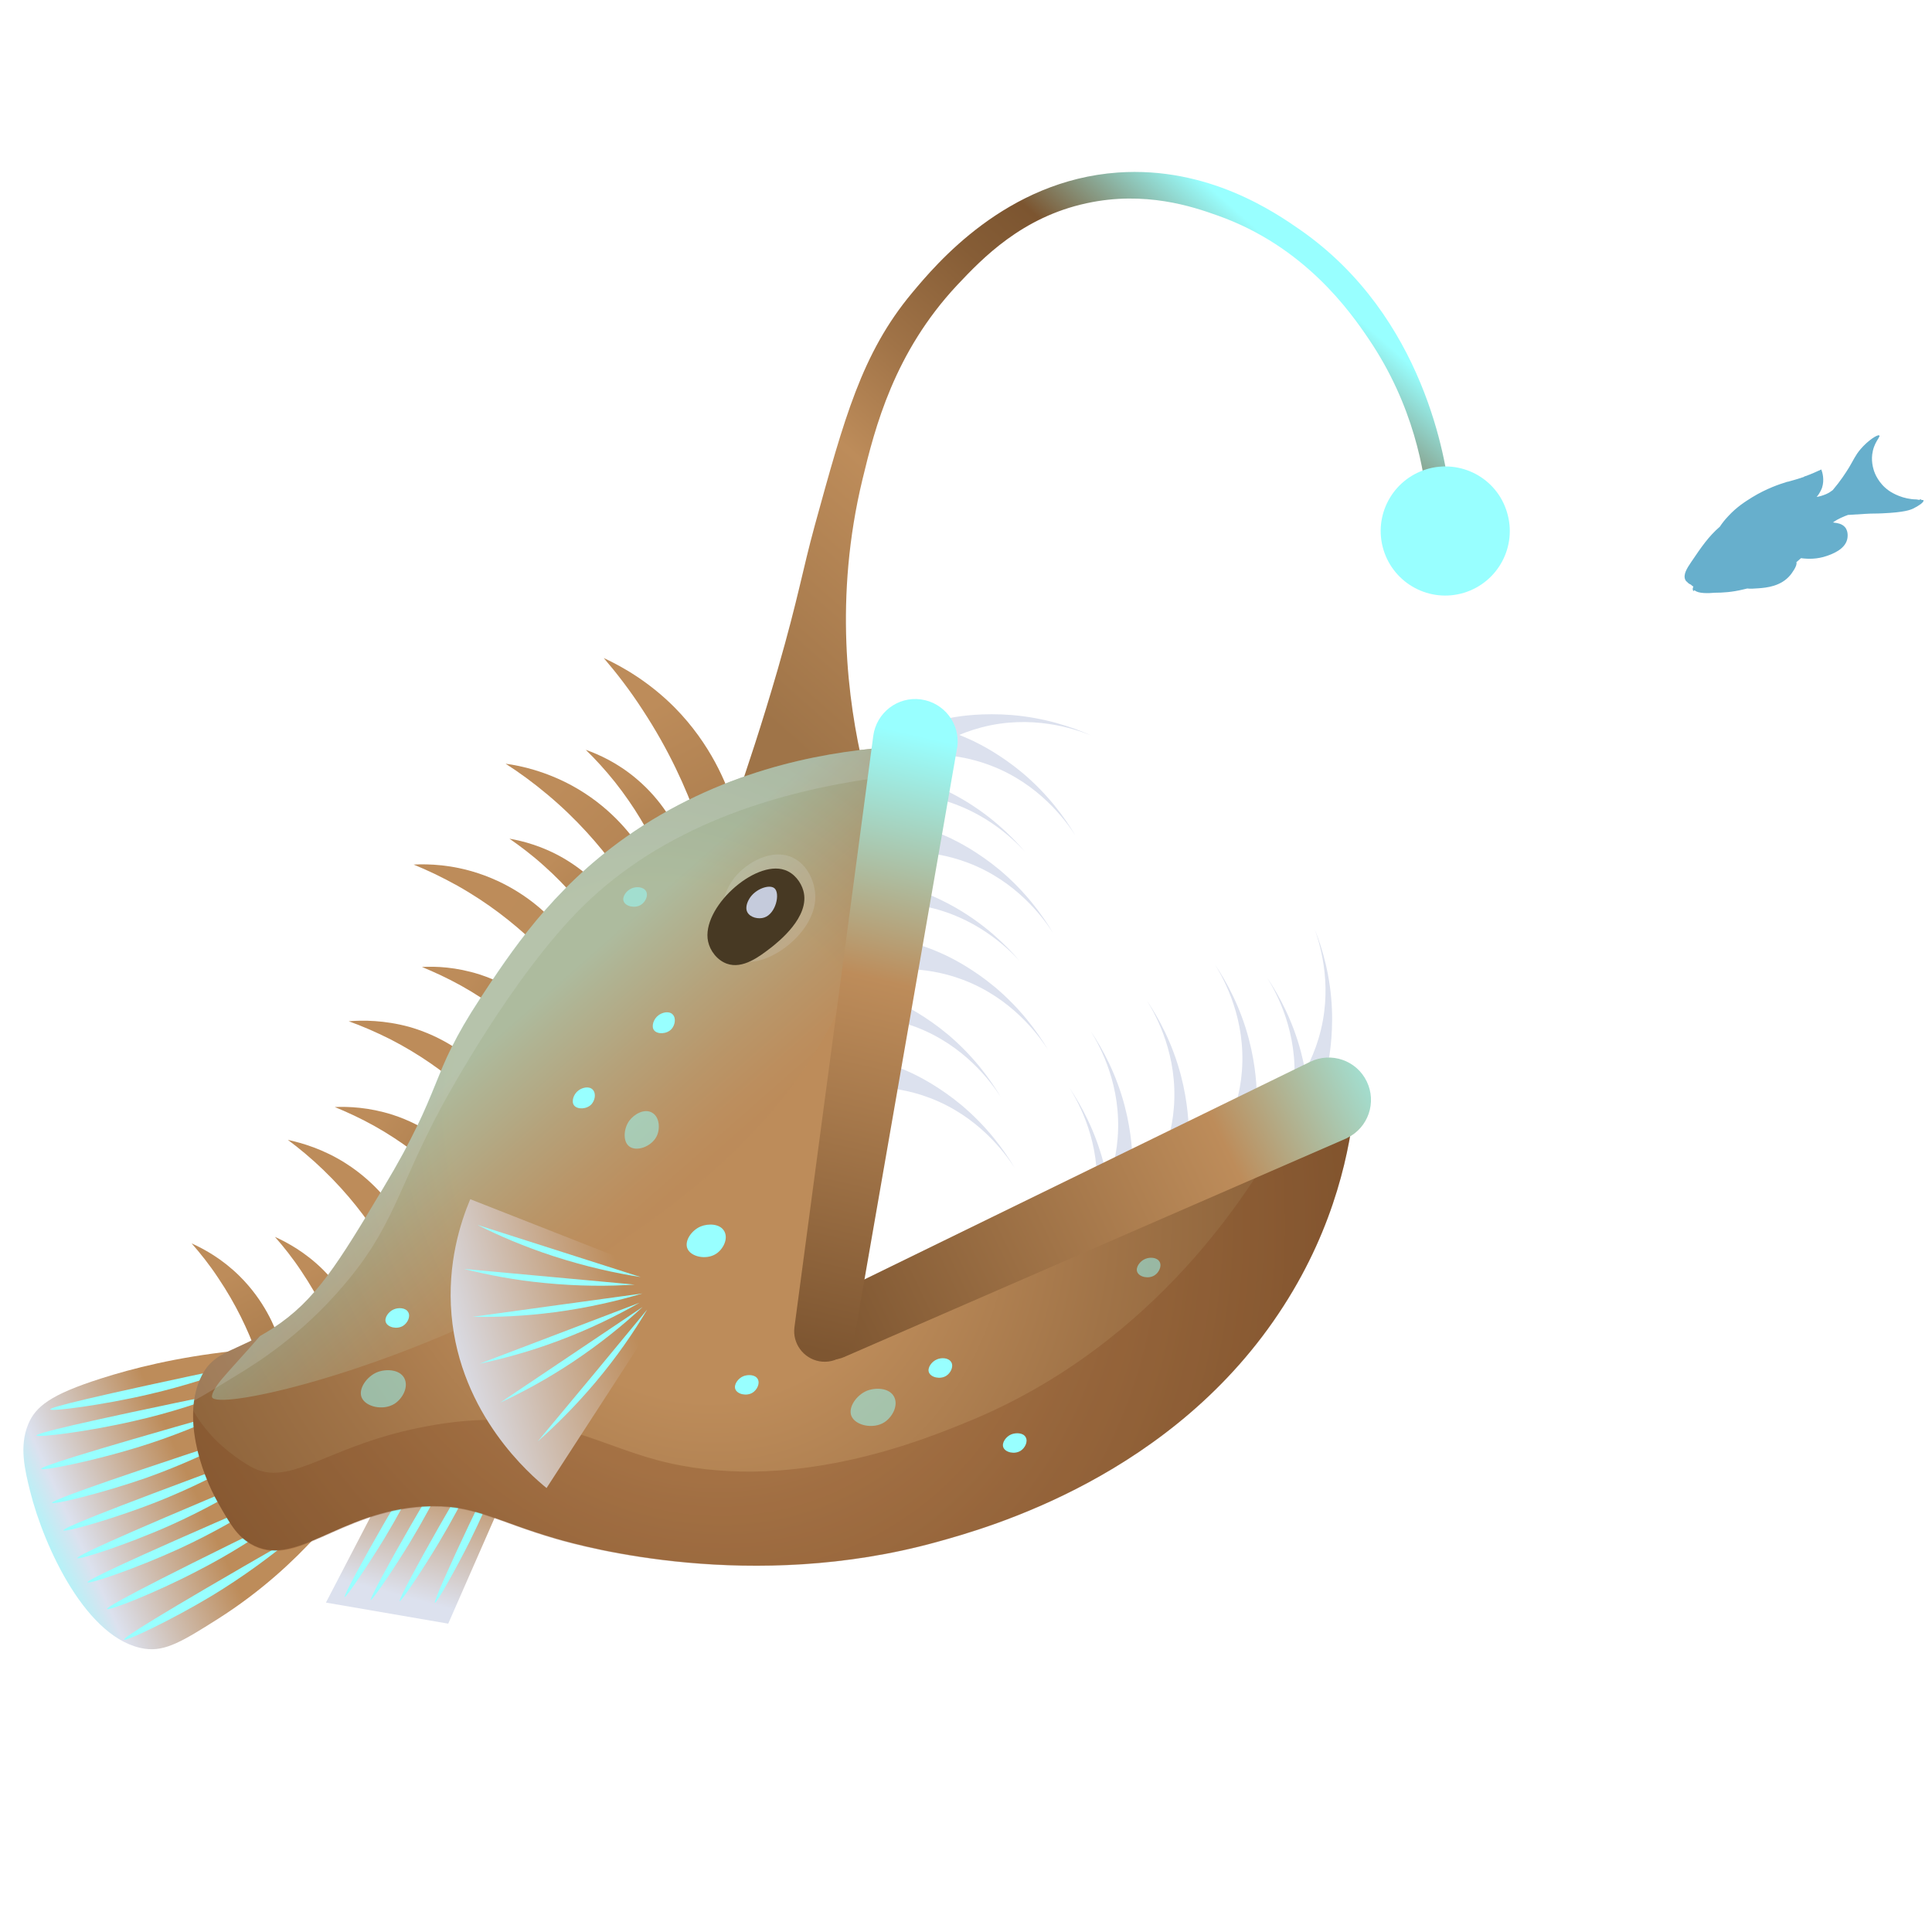 <?xml version="1.0" encoding="UTF-8"?> <!-- Generator: Adobe Illustrator 22.0.0, SVG Export Plug-In . SVG Version: 6.00 Build 0) --> <svg xmlns="http://www.w3.org/2000/svg" xmlns:xlink="http://www.w3.org/1999/xlink" id="Слой_1" x="0px" y="0px" viewBox="0 0 1000 1000" style="enable-background:new 0 0 1000 1000;" xml:space="preserve"> <style type="text/css"> .st0{fill:url(#SVGID_1_);} .st1{fill:#98FFFF;} .st2{fill:url(#SVGID_2_);} .st3{fill:url(#SVGID_3_);} .st4{fill:url(#SVGID_4_);} .st5{fill:url(#SVGID_5_);} .st6{fill:url(#SVGID_6_);} .st7{fill:url(#SVGID_7_);} .st8{fill:url(#SVGID_8_);} .st9{fill:url(#SVGID_9_);} .st10{fill:url(#SVGID_10_);} .st11{fill:url(#SVGID_11_);} .st12{fill:url(#SVGID_12_);} .st13{fill:url(#SVGID_13_);} .st14{fill:#DCE1EE;} .st15{fill:url(#SVGID_14_);} .st16{fill:url(#SVGID_15_);} .st17{opacity:0.27;fill:#7B401B;} .st18{opacity:0.41;fill:url(#SVGID_16_);} .st19{fill:url(#SVGID_17_);} .st20{opacity:0.16;fill:#E6E7EF;} .st21{fill:url(#SVGID_18_);} .st22{fill:#473923;} .st23{fill:#C5CBDC;} .st24{fill:url(#SVGID_19_);} .st25{opacity:0.51;fill:#98FFFF;} .st26{fill:#67AFCC;} </style> <g> <g> <g> <g> <linearGradient id="SVGID_1_" gradientUnits="userSpaceOnUse" x1="4267.291" y1="1454.634" x2="4225.918" y2="1520.721" gradientTransform="matrix(0.957 -0.291 0.291 0.957 -4275.27 601.491)"> <stop offset="9.059890e-02" style="stop-color:#BD8C5A"></stop> <stop offset="1" style="stop-color:#DCE1EE"></stop> </linearGradient> <path class="st0" d="M209.1,751.8c-13.5,25.9-26.9,51.8-40.4,77.7c21.1,3.6,42.2,7.3,63.3,10.9c13.3-30.4,26.7-60.8,40-91.3 C251,750.1,230,751,209.1,751.8z"></path> <path class="st1" d="M178.4,826.6c-1.5-1,42.1-76.8,43.8-75.9c0.9,0.5-10.2,24-23.3,45.7C190.7,809.8,179.1,827.1,178.4,826.6z"></path> <path class="st1" d="M191.9,828.2c-1.5-1,42.1-76.8,43.8-75.9c0.9,0.5-10.2,24-23.3,45.7C204.3,811.4,192.6,828.6,191.9,828.2z"></path> <path class="st1" d="M206.9,828.7c-1.6-0.9,41.7-77,43.4-76.1c0.9,0.5-10.1,24.1-23.1,45.8C219.2,811.8,207.7,829.1,206.9,828.7 z"></path> <path class="st1" d="M225.1,829.6c-1.6-0.8,35.9-79.9,37.6-79.1c0.9,0.4-8.3,24.7-19.6,47.4C236.1,811.9,225.9,830,225.1,829.6z "></path> <g> <linearGradient id="SVGID_2_" gradientUnits="userSpaceOnUse" x1="4145.099" y1="1432.389" x2="4045.276" y2="1445.218" gradientTransform="matrix(0.957 -0.291 0.291 0.957 -4275.27 601.491)"> <stop offset="9.059890e-02" style="stop-color:#BD8C5A"></stop> <stop offset="0.74" style="stop-color:#DCE1EE"></stop> <stop offset="1" style="stop-color:#98FFFF"></stop> </linearGradient> <path class="st2" d="M120.8,699.3c-29.6,3.2-52.6,9.1-68.5,14.2c-26.1,8.3-33.9,14.5-37.7,23.7c-4.7,11.3-1.8,23.5,1,34.7 c7.2,28.8,29.4,77.2,59.5,81.5c10.5,1.5,19.6-4,37.6-15.4c22.9-14.5,39.7-30.6,50.6-42.5C149.1,763.4,134.9,731.3,120.8,699.3z "></path> <g> <path class="st1" d="M18.9,743c-0.2-1,17-5.6,99.3-22.5c-13.7,5.3-30.1,10.8-48.8,15C45.2,741.1,19.2,744.2,18.9,743z"></path> <path class="st1" d="M26,729.5c-0.2-1,17.3-5.7,100.6-23.2c-13.9,5.5-30.6,11-49.5,15.4C52.6,727.4,26.3,730.7,26,729.5z"></path> <path class="st1" d="M21.3,760.3c-0.3-1,16.5-6.8,96.8-29.5c-13.2,6.3-29.1,12.9-47.4,18.5C47.1,756.5,21.6,761.5,21.3,760.3z "></path> <path class="st1" d="M26.9,777.9c-0.3-1,16.2-7.5,95.3-33.5c-12.9,6.9-28.5,14.1-46.4,20.5C52.5,773,27.3,779,26.9,777.9z"></path> <path class="st1" d="M32.8,792.1c-0.3-1,15.9-8,94-36.8c-12.7,7.3-28,15.1-45.7,22.1C58.2,786.4,33.2,793.3,32.8,792.1z"></path> <path class="st1" d="M40,806.5c-0.4-1,15.5-8.7,92.4-40.9c-12.3,7.9-27.3,16.3-44.7,24.1C65.1,799.7,40.4,807.6,40,806.5z"></path> <path class="st1" d="M45.3,819c-0.4-0.9,15.4-8.9,91.9-42c-12.2,8-27.1,16.6-44.4,24.6C70.3,811.9,45.7,820.2,45.3,819z"></path> <path class="st1" d="M55.4,832.8c-0.4-0.9,15-9.7,90.2-46.4c-11.9,8.6-26.4,18-43.4,26.7C80.2,824.6,55.9,834,55.4,832.8z"></path> <path class="st1" d="M64.2,848.7c-0.5-0.9,14.4-10.7,86.9-52.3c-11.3,9.4-25.2,19.7-41.5,29.6 C88.3,838.8,64.8,849.8,64.2,848.7z"></path> </g> <linearGradient id="SVGID_3_" gradientUnits="userSpaceOnUse" x1="4482.098" y1="1107.055" x2="4499.268" y2="1193.856" gradientTransform="matrix(0.957 -0.291 0.291 0.957 -4275.27 601.491)"> <stop offset="9.059890e-02" style="stop-color:#BD8C5A"></stop> <stop offset="1" style="stop-color:#AB7D4E"></stop> </linearGradient> <path class="st3" d="M312.5,340.6c6.6,7.7,13.5,16.6,20.1,26.8c13.6,20.7,22.5,40.5,28.4,57.2c6.2-2.6,12.4-5.1,18.6-7.7 c-3.5-11.2-11.7-31.7-30.3-50.6C335.9,352.8,322,345,312.5,340.6z"></path> <linearGradient id="SVGID_4_" gradientUnits="userSpaceOnUse" x1="4462.099" y1="2224.115" x2="4475.949" y2="2294.132" gradientTransform="matrix(0.833 -0.553 0.553 0.833 -4664.471 1019.352)"> <stop offset="9.059890e-02" style="stop-color:#BD8C5A"></stop> <stop offset="1" style="stop-color:#B38353"></stop> </linearGradient> <path class="st4" d="M261.7,395.3c6.9,4.4,14.2,9.7,21.7,16c15.3,12.8,26.7,26.1,35.2,37.6c4.2-3.4,8.4-6.8,12.6-10.2 c-5.3-7.9-16.3-21.8-35.2-32.1C282.5,399.3,270,396.4,261.7,395.3z"></path> <linearGradient id="SVGID_5_" gradientUnits="userSpaceOnUse" x1="4259.52" y1="2917.271" x2="4272.399" y2="2982.384" gradientTransform="matrix(0.717 -0.697 0.697 0.717 -4853.21 1328.223)"> <stop offset="9.059890e-02" style="stop-color:#BD8C5A"></stop> <stop offset="1" style="stop-color:#BC8C5A"></stop> </linearGradient> <path class="st5" d="M214.1,447.5c7.1,2.9,14.7,6.5,22.6,10.9c16.2,9.1,28.9,19.3,38.6,28.4c3.3-3.8,6.5-7.7,9.8-11.5 c-6.2-6.3-18.7-17.1-37.6-23.3C233.9,447.5,221.9,447.1,214.1,447.5z"></path> <linearGradient id="SVGID_6_" gradientUnits="userSpaceOnUse" x1="4135.693" y1="3109.181" x2="4147.7" y2="3169.881" gradientTransform="matrix(0.688 -0.726 0.726 0.688 -4901.9 1394.445)"> <stop offset="9.059890e-02" style="stop-color:#BD8C5A"></stop> <stop offset="1" style="stop-color:#BD8C5A"></stop> </linearGradient> <path class="st6" d="M180.5,528.6c6.7,2.4,13.9,5.5,21.5,9.3c15.4,7.9,27.7,16.9,37,25c2.9-3.7,5.8-7.4,8.7-11.1 c-6-5.6-18-15.2-35.9-20.3C198.9,528,187.8,528,180.5,528.6z"></path> <linearGradient id="SVGID_7_" gradientUnits="userSpaceOnUse" x1="4268.371" y1="2052.383" x2="4280.752" y2="2114.977" gradientTransform="matrix(0.868 -0.497 0.497 0.868 -4556.591 936.998)"> <stop offset="9.059890e-02" style="stop-color:#BD8C5A"></stop> <stop offset="1" style="stop-color:#BD8C5A"></stop> </linearGradient> <path class="st7" d="M149,590c5.9,4.4,12.1,9.5,18.4,15.6c12.9,12.4,22.3,24.9,29.1,35.6c4-2.8,7.9-5.6,11.9-8.4 c-4.3-7.3-13.3-20.4-29.5-30.7C167.4,594.8,156.4,591.6,149,590z"></path> <linearGradient id="SVGID_8_" gradientUnits="userSpaceOnUse" x1="4141.118" y1="1280.507" x2="4152.631" y2="1338.715" gradientTransform="matrix(0.953 -0.303 0.303 0.953 -4220.087 689.871)"> <stop offset="9.059890e-02" style="stop-color:#BD8C5A"></stop> <stop offset="0.986" style="stop-color:#A87B4C"></stop> </linearGradient> <path class="st8" d="M99.2,643.6c4.5,5.1,9.2,11,13.7,17.8c9.3,13.8,15.4,27,19.5,38.1c4.1-1.8,8.3-3.5,12.4-5.3 c-2.5-7.5-8.1-21.1-20.8-33.7C115,651.6,105.7,646.5,99.2,643.6z"></path> <linearGradient id="SVGID_9_" gradientUnits="userSpaceOnUse" x1="4183.18" y1="1290.345" x2="4194.693" y2="1348.553" gradientTransform="matrix(0.953 -0.303 0.303 0.953 -4220.087 689.871)"> <stop offset="9.059890e-02" style="stop-color:#BD8C5A"></stop> <stop offset="0.986" style="stop-color:#A87B4C"></stop> </linearGradient> <path class="st9" d="M142.3,640.2c4.5,5.1,9.2,11,13.7,17.8c9.3,13.8,15.4,27,19.5,38.1c4.1-1.8,8.3-3.5,12.4-5.3 c-2.5-7.5-8.1-21.1-20.8-33.7C158.1,648.2,148.7,643.1,142.3,640.2z"></path> <linearGradient id="SVGID_10_" gradientUnits="userSpaceOnUse" x1="3792.073" y1="1875.93" x2="3803.586" y2="1934.137" gradientTransform="matrix(0.715 -0.7 0.7 0.715 -3830.987 1886.966)"> <stop offset="9.059890e-02" style="stop-color:#BD8C5A"></stop> <stop offset="0.986" style="stop-color:#A87B4C"></stop> </linearGradient> <path class="st10" d="M173.3,573c6.3,2.6,13.1,5.7,20.3,9.7c14.5,8.1,25.9,17.2,34.6,25.3c2.9-3.4,5.8-6.9,8.7-10.3 c-5.6-5.6-16.7-15.2-33.7-20.7C191,573.1,180.3,572.7,173.3,573z"></path> <linearGradient id="SVGID_11_" gradientUnits="userSpaceOnUse" x1="3875.084" y1="1855.657" x2="3886.598" y2="1913.864" gradientTransform="matrix(0.715 -0.7 0.7 0.715 -3830.987 1886.966)"> <stop offset="9.059890e-02" style="stop-color:#BD8C5A"></stop> <stop offset="0.986" style="stop-color:#A87B4C"></stop> </linearGradient> <path class="st11" d="M218.4,500.5c6.3,2.6,13.1,5.7,20.3,9.7c14.5,8.1,25.9,17.2,34.6,25.2c2.9-3.4,5.8-6.9,8.7-10.3 c-5.6-5.6-16.7-15.2-33.7-20.7C236.1,500.5,225.5,500.1,218.4,500.5z"></path> <linearGradient id="SVGID_12_" gradientUnits="userSpaceOnUse" x1="4202.197" y1="1585.129" x2="4213.711" y2="1643.34" gradientTransform="matrix(0.849 -0.529 0.529 0.849 -4123.586 1317.888)"> <stop offset="9.059890e-02" style="stop-color:#BD8C5A"></stop> <stop offset="0.986" style="stop-color:#A87B4C"></stop> </linearGradient> <path class="st12" d="M263.7,434.1c5.6,3.9,11.6,8.4,17.7,13.9c12.4,11,21.6,22.4,28.3,32.1c3.6-2.7,7.1-5.5,10.7-8.2 c-4.2-6.7-13.1-18.5-28.4-27.5C280.9,437.9,270.6,435.3,263.7,434.1z"></path> <linearGradient id="SVGID_13_" gradientUnits="userSpaceOnUse" x1="4414.581" y1="1334.739" x2="4426.094" y2="1392.947" gradientTransform="matrix(0.926 -0.377 0.377 0.926 -4272.721 826.471)"> <stop offset="9.059890e-02" style="stop-color:#BD8C5A"></stop> <stop offset="0.986" style="stop-color:#A87B4C"></stop> </linearGradient> <path class="st13" d="M303.2,388.1c4.9,4.8,10,10.3,15.1,16.7c10.3,13,17.5,25.7,22.4,36.4c4-2.1,8-4.2,12-6.3 c-3-7.3-9.7-20.4-23.4-31.9C319.6,394.8,309.9,390.5,303.2,388.1z"></path> <path class="st14" d="M484.8,376.5c5.1,1.4,11.7,3.6,19.1,7.1c3.5,1.7,13.9,6.9,25.4,16.5c12.9,10.9,21.6,22.7,27.3,32.3 c-5.2-8-18.9-26.7-43.9-36.2c-11-4.2-21.1-5.4-28.6-5.6C484.3,386,484.5,381.2,484.8,376.5z"></path> <path class="st14" d="M473.2,426.9c5.1,1.4,11.7,3.6,19.1,7.1c3.5,1.7,13.9,6.9,25.4,16.5c12.9,10.9,21.6,22.7,27.3,32.3 c-5.2-8-18.9-26.7-43.9-36.2c-11-4.2-21.1-5.4-28.6-5.6C472.7,436.4,472.9,431.6,473.2,426.9z"></path> <path class="st14" d="M470.7,487.5c5.1,1.4,11.7,3.6,19.1,7.1c3.5,1.7,13.9,6.9,25.4,16.5c12.9,10.9,21.6,22.7,27.3,32.3 c-5.2-8-18.9-26.7-43.9-36.2c-11-4.2-21.1-5.4-28.6-5.6C470.2,496.9,470.4,492.2,470.7,487.5z"></path> <path class="st14" d="M681,572c2-4.9,4.3-11.5,6-19.5c0.8-3.8,3-15.2,2.4-30.2c-0.7-16.9-4.8-31-8.9-41.3 c3.2,9,9.7,31.2,1.9,56.8c-3.4,11.3-8.6,20-13,26.1C673.3,566.6,677.1,569.3,681,572z"></path> <path class="st14" d="M648.8,588.1c0.9-5.2,1.8-12.2,1.7-20.3c0-3.9-0.3-15.5-4.1-30c-4.3-16.3-11.3-29.3-17.5-38.5 c5,8.1,16,28.4,13.9,55.2c-0.9,11.8-4.2,21.4-7.2,28.3C640.1,584.5,644.5,586.3,648.8,588.1z"></path> <path class="st14" d="M675.8,594.9c0.9-5.2,1.8-12.2,1.7-20.3c0-3.9-0.3-15.5-4.1-30c-4.3-16.3-11.3-29.3-17.5-38.5 c5,8.1,16,28.4,13.9,55.2c-0.9,11.8-4.2,21.4-7.2,28.3C667.1,591.2,671.4,593.1,675.8,594.9z"></path> <path class="st14" d="M613.6,606.8c0.9-5.2,1.8-12.2,1.7-20.3c0-3.9-0.3-15.5-4.1-30c-4.3-16.3-11.3-29.3-17.5-38.5 c5,8.1,16,28.4,13.9,55.2c-0.9,11.8-4.2,21.4-7.2,28.3C604.9,603.2,609.3,605,613.6,606.8z"></path> <path class="st14" d="M584.5,622.6c0.9-5.2,1.8-12.2,1.7-20.3c0-3.9-0.3-15.5-4.1-30c-4.3-16.3-11.3-29.3-17.5-38.5 c5,8.1,16,28.4,13.9,55.2c-0.9,11.8-4.2,21.4-7.2,28.3C575.8,619,580.2,620.8,584.5,622.6z"></path> <path class="st14" d="M573.5,651.9c0.9-5.2,1.7-12.2,1.7-20.3c0-3.9-0.3-15.5-4.1-30c-4.3-16.3-11.3-29.2-17.5-38.5 c5,8.1,16.1,28.4,13.9,55.1c-0.9,11.8-4.1,21.4-7.2,28.3C564.8,648.3,569.2,650.1,573.5,651.9z"></path> <path class="st14" d="M453.4,548.6c5.1,1.4,11.7,3.6,19.1,7.1c3.5,1.7,13.9,6.9,25.4,16.5c12.9,10.9,21.6,22.7,27.3,32.3 c-5.2-8-18.9-26.7-43.9-36.2c-11-4.2-21.1-5.4-28.6-5.6C452.9,558,453.1,553.3,453.4,548.6z"></path> <path class="st14" d="M446.2,511.9c5.1,1.4,11.7,3.6,19.1,7.1c3.5,1.7,13.9,6.9,25.4,16.5c12.9,10.9,21.6,22.7,27.3,32.3 c-5.2-8-18.9-26.7-43.9-36.2c-11-4.2-21.1-5.4-28.6-5.6C445.7,521.3,446,516.6,446.2,511.9z"></path> <path class="st14" d="M447.4,454.5c5.3,0.5,12.2,1.6,20.1,3.8c3.8,1.1,14.9,4.4,27.8,11.9c14.6,8.5,25.2,18.7,32.4,27.1 c-6.5-7-23.1-23.1-49.4-28.2c-11.6-2.2-21.7-1.7-29.2-0.6C448.6,463.9,448,459.2,447.4,454.5z"></path> <path class="st14" d="M450.1,397.9c5.3,0.5,12.2,1.6,20.1,3.8c3.8,1.1,14.9,4.4,27.8,11.9c14.6,8.5,25.2,18.7,32.4,27.1 c-6.5-7-23.1-23.1-49.4-28.2c-11.6-2.2-21.7-1.7-29.2-0.6C451.3,407.2,450.7,402.6,450.1,397.9z"></path> <path class="st14" d="M473.8,376.5c5-1.8,11.7-3.8,19.7-5.2c3.9-0.7,15.3-2.4,30.2-1.2c16.8,1.4,30.8,6,41,10.5 c-8.9-3.5-30.8-10.9-56.7-4.1c-11.4,3-20.3,7.8-26.6,12C478.9,384.4,476.4,380.5,473.8,376.5z"></path> <linearGradient id="SVGID_14_" gradientUnits="userSpaceOnUse" x1="4561.876" y1="1182.361" x2="4876.649" y2="988.727" gradientTransform="matrix(0.957 -0.291 0.291 0.957 -4275.27 601.491)"> <stop offset="0" style="stop-color:#9F7448"></stop> <stop offset="0.359" style="stop-color:#BD8C5A"></stop> <stop offset="0.511" style="stop-color:#A07347"></stop> <stop offset="0.678" style="stop-color:#865D36"></stop> <stop offset="0.778" style="stop-color:#7C5530"></stop> <stop offset="0.969" style="stop-color:#98FFFF"></stop> </linearGradient> <path class="st15" d="M381.2,413.6c5.3-15.3,13.1-38.6,21.4-67.3c10.9-38,12.6-50.5,19.2-74.6c15.2-55.1,24.2-88.8,50.2-120 c12.6-15.1,48.7-58.3,106.6-62.4c46.9-3.3,81.6,20.8,94.3,29.6c64.8,45.1,75.5,120.8,77.4,136.5c-3.8,2.5-7.5,4.9-11.3,7.4 c-1.6-18.5-7.2-52.9-30.6-87.4c-9.4-13.9-33.2-48-78.3-63.9c-12.6-4.5-37.4-12.9-67.7-6.3c-33.5,7.2-53.9,28.5-66.9,42.3 c-32.7,34.9-42.6,73.7-49.1,100.7c-14.7,60.9-7.7,114.5,0.6,149.4C425.1,402.9,403.1,408.3,381.2,413.6z"></path> <radialGradient id="SVGID_15_" cx="4827.723" cy="1299.196" r="472.942" gradientTransform="matrix(0.814 -0.232 0.305 0.951 -3972.935 476.582)" gradientUnits="userSpaceOnUse"> <stop offset="0.287" style="stop-color:#BD8C5A"></stop> <stop offset="0.545" style="stop-color:#A07347"></stop> <stop offset="0.83" style="stop-color:#865D36"></stop> <stop offset="1" style="stop-color:#7C5530"></stop> </radialGradient> <path class="st16" d="M104.2,712.5c6.9-13.9,17.5-12.3,37.1-25c22.3-14.5,33.7-33.5,57.2-72.7c31.6-52.6,23.5-57.5,49.9-97.7 c15.8-24,37-56.5,75.6-83.8c48-33.9,99.5-43.7,134.3-46.4c-13.8,103.6-27,202.2-39.6,296.2c85.5-34.6,179.3-72.5,282.7-114.3 c-2.4,25.5-10.2,65.4-37,107.1c-56.6,88.3-153.5,115-179.5,122.2c-95.9,26.5-182.6,2.5-197.1-1.7c-32.1-9.3-43-18.2-68.5-16.7 c-44.1,2.6-66.8,32.9-89.8,19.2c-7-4.2-10.4-10.2-16.3-20.5C103.4,761.3,94.3,732.4,104.2,712.5z"></path> <path class="st17" d="M484.9,798.2c26-7.2,122.8-33.9,179.5-122.2c26.8-41.7,34.6-81.6,37-107.1c-12.2,4.9-24.3,9.8-36.3,14.7 c-15.9,29.4-65.5,111.9-164.2,152.3c-24.2,9.9-93.3,38.1-161.3,19.7c-28.3-7.7-51.1-22.1-90.7-20.6 c-21.8,0.8-41.6,6.1-47.2,7.7c-35.8,10-53.3,25.6-70.4,17.2c-4.6-2.2-13.9-8.6-20.3-15.2c-4.7-4.9-8.2-9.7-10.9-14.4 c-0.8,17,6,35.8,13.2,48.4c5.9,10.3,9.3,16.3,16.3,20.5c23,13.7,45.7-16.6,89.8-19.2c25.5-1.5,36.5,7.4,68.5,16.7 C302.3,800.8,389,824.7,484.9,798.2z"></path> <linearGradient id="SVGID_16_" gradientUnits="userSpaceOnUse" x1="-886.35" y1="1433.208" x2="-940.562" y2="1591.781" gradientTransform="matrix(-0.924 0.382 0.382 0.924 -1135.387 -489.718)"> <stop offset="0.287" style="stop-color:#98FFFF"></stop> <stop offset="0.38" style="stop-color:#9EECE3"></stop> <stop offset="0.592" style="stop-color:#ABC3A9"></stop> <stop offset="0.774" style="stop-color:#B5A57E"></stop> <stop offset="0.916" style="stop-color:#BB9364"></stop> <stop offset="1" style="stop-color:#BD8C5A"></stop> </linearGradient> <path class="st18" d="M109.8,723.3c-0.5-0.9,0.7-4.4,5.2-9.7c4.4-5.2,11.2-12.4,19.6-22.1c2.1-1.2,4.3-2.5,6.6-4 c22.3-14.5,33.7-33.5,57.2-72.7c31.6-52.6,23.5-57.5,49.9-97.7c15.8-24,37-56.5,75.6-83.8c48-33.9,99.5-43.7,134.3-46.4 c-1.9,14.3-3.8,28.5-5.7,42.6c0.6,12.6,0.4,34.3-6.2,59.5C400.4,662.6,116.3,735.2,109.8,723.3z"></path> <linearGradient id="SVGID_17_" gradientUnits="userSpaceOnUse" x1="4474.394" y1="1457.117" x2="4811.478" y2="1405.697" gradientTransform="matrix(0.957 -0.291 0.291 0.957 -4275.27 601.491)"> <stop offset="0" style="stop-color:#7E5631"></stop> <stop offset="0.665" style="stop-color:#BD8C5A"></stop> <stop offset="1" style="stop-color:#98FFFF"></stop> </linearGradient> <path class="st19" d="M696.5,589.4l-259.6,113c-8,3.5-17.2-0.2-20.7-8.2c-3.4-7.7,0-16.7,7.5-20.4l254.4-124.2 c10.9-5.3,24-0.8,29.3,10.1c5.3,10.9,0.8,24-10.1,29.3C697.1,589.2,696.8,589.3,696.5,589.4z"></path> <path class="st20" d="M301.5,469.3c41.2-40.7,98.1-59.5,154.7-67c0.7-5.1,1.4-10.2,2-15.3c-34.8,2.7-86.3,12.5-134.3,46.4 c-38.6,27.3-59.8,59.7-75.6,83.8c-26.4,40.3-18.3,45.1-49.9,97.7C175,654,163.6,673,141.3,687.5c-19.6,12.7-30.1,11-37.1,25 c-1.9,3.9-3.2,8.1-3.8,12.5c6.4-3.5,13.8-8.1,22.8-13.6c10.3-6.3,32.6-20.2,54.6-46c26.2-30.7,27.8-49.8,50.8-92.7 C231.2,568,265.1,505.3,301.5,469.3z"></path> <linearGradient id="SVGID_18_" gradientUnits="userSpaceOnUse" x1="4493.613" y1="1385.211" x2="4646.258" y2="1101.506" gradientTransform="matrix(0.964 -0.264 0.264 0.964 -4289.205 546.742)"> <stop offset="0" style="stop-color:#7E5631"></stop> <stop offset="0.603" style="stop-color:#BD8C5A"></stop> <stop offset="1" style="stop-color:#98FFFF"></stop> </linearGradient> <path class="st21" d="M495.3,387.6l-53,304.2c-1.5,8.6-9.6,14.3-18.2,12.8c-8.3-1.5-14-9.3-12.9-17.6l40.8-306.1 c1.6-12,12.6-20.5,24.6-18.9c12,1.6,20.5,12.6,18.9,24.6C495.4,386.9,495.4,387.3,495.3,387.6z"></path> <g> <path class="st20" d="M382,496.6c12.2,6.3,40-12.3,40-32.3c0-7.3-3.7-16.5-11.5-20.3c-10.6-5.2-23.8,2.2-30.2,10.1 C369.2,467.9,372.1,491.4,382,496.6z"></path> <path class="st22" d="M376.2,498.8c8.3,3,17.1-3.9,22.6-8.1c3.7-2.9,20.8-16.2,17-29.7c-1.2-4.3-4.6-9-9.6-10.7 c-15.6-5.4-43.4,19.8-39.7,37C367.5,492.1,371.2,497,376.2,498.8z"></path> <path class="st23" d="M386.8,472.1c1.5,2.9,5.9,3.8,8.8,2.8c6-2,8.3-12.4,5.3-15.1c-2.6-2.3-10,0.3-13,5.3 C387.4,465.9,385.4,469.3,386.8,472.1z"></path> </g> </g> <g> <linearGradient id="SVGID_19_" gradientUnits="userSpaceOnUse" x1="4390.78" y1="1413.19" x2="4258.193" y2="1409.375" gradientTransform="matrix(0.957 -0.291 0.291 0.957 -4275.27 601.491)"> <stop offset="9.059890e-02" style="stop-color:#BD8C5A"></stop> <stop offset="0.839" style="stop-color:#DCE1EE"></stop> <stop offset="1" style="stop-color:#98FFFF"></stop> </linearGradient> <path class="st24" d="M352.1,663.4c-36.2-14.2-72.5-28.5-108.7-42.7c-5,11.9-12,33.2-9.7,59.8c4.5,51.9,41.1,83.1,49.2,89.7 C306,734.6,329.1,699,352.1,663.4z"></path> <g> <path class="st1" d="M247.1,634c11.1,5.6,24.3,11.3,39.4,16.2c16.7,5.4,32,8.8,45.1,10.8C303.5,652,275.3,643,247.1,634z"></path> <path class="st1" d="M240.1,656.8c12,3,26.1,5.8,42,7.3c17.4,1.7,33.1,1.7,46.4,0.8C299,662.2,269.5,659.5,240.1,656.8z"></path> <path class="st1" d="M244.5,681.6c12.4,0.2,26.7-0.3,42.6-2.4c17.4-2.3,32.6-5.9,45.4-9.7 C303.1,673.5,273.8,677.6,244.5,681.6z"></path> <path class="st1" d="M248.1,705.9c12.1-2.6,26-6.3,40.9-11.9c16.4-6.1,30.4-13.1,42-19.7C303.4,684.8,275.8,695.4,248.1,705.9 z"></path> <path class="st1" d="M258.9,726c11.2-5.2,23.9-12,37.2-20.8c14.6-9.7,26.7-19.6,36.5-28.7C308,693,283.5,709.5,258.9,726z"></path> <path class="st1" d="M278.3,746.1c9.3-8.2,19.5-18.3,29.8-30.5c11.3-13.4,20.1-26.3,26.9-37.8 C316.2,700.6,297.3,723.4,278.3,746.1z"></path> </g> </g> </g> <path class="st1" d="M780,265.1c5.4,17.7-4.6,36.3-22.2,41.7c-17.7,5.4-36.3-4.6-41.7-22.2c-5.4-17.7,4.6-36.3,22.2-41.7 C756,237.5,774.7,247.4,780,265.1z"></path> </g> <path class="st25" d="M448.6,719.9c-5.2,2.2-9.6,8.3-8,12.8c1.9,5.1,11.2,7.2,17.1,3.5c4.2-2.7,7.5-8.8,5-13.4 C460.1,718.2,453,718.1,448.6,719.9z"></path> <path class="st25" d="M195.1,710.3c-5.2,2.2-9.6,8.3-8,12.8c1.9,5.1,11.2,7.2,17.1,3.5c4.2-2.7,7.5-8.8,5-13.4 C206.6,708.6,199.5,708.5,195.1,710.3z"></path> <path class="st1" d="M362.7,634.8c-4.6,1.9-8.4,7.2-7,11.2c1.6,4.5,9.8,6.3,14.9,3c3.6-2.3,6.5-7.7,4.3-11.7 C372.7,633.3,366.6,633.2,362.7,634.8z"></path> <path class="st25" d="M325.7,580.1c-2.9,4-3.4,10.6-0.1,13.2c3.7,3,11.6,0.3,14.3-5.2c1.9-3.9,1.5-10-2.4-12.2 C333.5,573.6,328.2,576.7,325.7,580.1z"></path> <path class="st1" d="M485,703.6c-2.8,1.1-5.1,4.4-4.2,6.7c1,2.7,5.9,3.8,9,1.8c2.2-1.4,3.9-4.7,2.6-7 C491,702.7,487.3,702.6,485,703.6z"></path> <path class="st1" d="M203.9,677.7c-2.8,1.1-5.1,4.4-4.2,6.7c1,2.7,5.9,3.8,9,1.8c2.2-1.4,3.9-4.7,2.6-7 C210,676.8,206.2,676.7,203.9,677.7z"></path> <path class="st25" d="M592.8,651.6c-2.8,1.1-5.1,4.4-4.2,6.7c1,2.7,5.9,3.8,9,1.8c2.2-1.4,3.9-4.7,2.6-7 C598.8,650.7,595.1,650.6,592.8,651.6z"></path> <path class="st1" d="M523.5,742.4c-2.8,1.1-5.1,4.4-4.2,6.7c1,2.7,5.9,3.8,9,1.8c2.2-1.4,3.9-4.7,2.6-7 C529.6,741.5,525.8,741.5,523.5,742.4z"></path> <path class="st25" d="M327,459.8c-2.8,1.1-5.1,4.4-4.2,6.7c1,2.7,5.9,3.8,9,1.8c2.2-1.4,3.9-4.7,2.6-7 C333,458.9,329.3,458.8,327,459.8z"></path> <path class="st1" d="M299.3,564.5c-2.4,1.8-3.7,5.6-2.2,7.6c1.7,2.3,6.7,2.1,9.1-0.6c1.7-1.9,2.5-5.5,0.6-7.5 C304.9,562,301.3,562.9,299.3,564.5z"></path> <path class="st1" d="M340.7,525.6c-2.4,1.8-3.7,5.6-2.2,7.6c1.7,2.3,6.7,2.1,9.1-0.6c1.7-1.9,2.5-5.5,0.6-7.5 C346.3,523.1,342.7,524,340.7,525.6z"></path> <path class="st1" d="M384.8,712.3c-2.8,1.1-5.1,4.4-4.2,6.7c1,2.7,5.9,3.8,9,1.8c2.2-1.4,3.9-4.7,2.6-7 C390.9,711.4,387.1,711.4,384.8,712.3z"></path> </g> <path class="st26" d="M876.3,305.6c-0.3-0.7-0.1-1.4,0.2-2c-0.6-0.3-1.1-0.8-1.3-1c-0.7-0.3-1.5-0.7-2.1-1.6h0c0,0-0.1,0.1-0.1,0 c0,0,0,0.1-0.1,0c-0.2-0.3-0.4-0.5-0.6-0.9c-1.2-2.6,0.8-5.9,3-9.1c5.4-8,9.1-13.4,14.9-18.4c1.1-1.7,2.5-3.5,4.3-5.4 c4.5-4.9,8.9-7.6,12.4-9.8c7.5-4.6,14.5-6.9,17.5-7.8c0.2-0.1,0.4-0.1,0.6-0.2c0.1-0.1,0.1-0.1,0.2-0.1c0,0,0,0,0,0.1 c2.4-0.7,4.2-1.1,7.7-2.3c0.4-0.1,0.7-0.2,1-0.4c0.1-0.2,0.2-0.3,0.2-0.3c0,0,0,0.1,0,0.2c3.7-1.3,6.6-2.7,8.6-3.6 c0.6,1.5,1.7,5.3,0.4,9.4c0,0-0.8,2.5-2.8,4.8c1.5-0.2,3.1-0.7,4.8-1.4c1.4-0.6,2.6-1.4,3.5-2.1c4-4.7,6.7-8.9,8.5-11.8 c2.5-4.2,3.2-6.2,5.9-9.4c4-4.7,9-7.8,9.7-7.1c0,0,0.1,0.1,0.1,0.1c0,0,0,0,0,0.1c0,0,0,0.1,0,0.1c0,0,0,0.1,0,0.1c0,0,0,0.1,0,0.1 c0,0,0,0.1,0,0.1c0,0,0,0.1-0.1,0.1c0,0,0,0.1-0.1,0.1c0,0.1-0.1,0.1-0.1,0.2c0,0-0.1,0.1-0.1,0.2c0,0.1-0.1,0.1-0.1,0.2 c0,0.1-0.1,0.1-0.1,0.2c-0.1,0.1-0.1,0.2-0.2,0.3c-0.8,1.3-2,3.3-2.6,6c-1.2,5,0.2,9.2,0.6,10.5c0.3,0.9,2.2,6.3,7.6,10.1 c2.1,1.5,7.5,4.5,14.3,4.6c0.7,0,1.7,0.6,2.1-0.2h0c0,0,0.1,0.2,0.2,0.2c0.1,0,0.1,0.1,0.2,0.1c0,0,0.1,0.1,0.1,0.1 c0,0,0.1,0,0.1,0.1c0,0,0.1,0,0.1,0c0,0,0.1,0,0.1,0c0,0,0.1,0,0.1,0c0,0,0.1,0,0.1,0c0,0,0,0,0.1,0c0,0,0.1,0,0.1,0c0,0,0,0,0.1,0 c0,0,0,0,0.1,0c0,0,0,0,0.1,0.1c0,0,0,0,0,0c0,0,0,0.1,0.1,0.1c0.3,1-2.8,3-5.3,4.2c-1.4,0.7-4.6,2-16,2.5c-3.9,0.2-4.6,0-9.3,0.3 c-3.3,0.2-6.1,0.4-7.9,0.5c0,0,0,0,0,0c-0.1,0-0.3,0-0.5,0c-2.2,0.8-5.1,1.9-8,4c0,0,0,0,0,0c0.2-0.2,0.8,0.1,1.2,0.1 c1,0.1,3.6,0.4,5.2,2.3c2,2.4,1.2,5.9,1.1,6.3c-1.3,5.2-7.6,7.5-10.4,8.5c-5.1,1.8-9.9,1.7-13.5,1.2c-0.8,0.7-1.6,1.4-2.4,2.1 c0.7,1.8-2.7,6.1-3,6.5c-4.9,6.1-12.7,6.7-16.6,7c-2.4,0.2-4.5,0.3-5.8,0.1c-0.9,0.2-1.6,0.4-2.1,0.5c-5.7,1.4-10.8,1.7-14.7,1.7 c-3.3,0.3-8.7,0.5-10.5-1.3C876.5,306.1,876.4,305.9,876.3,305.6z"></path> </g> </svg> 